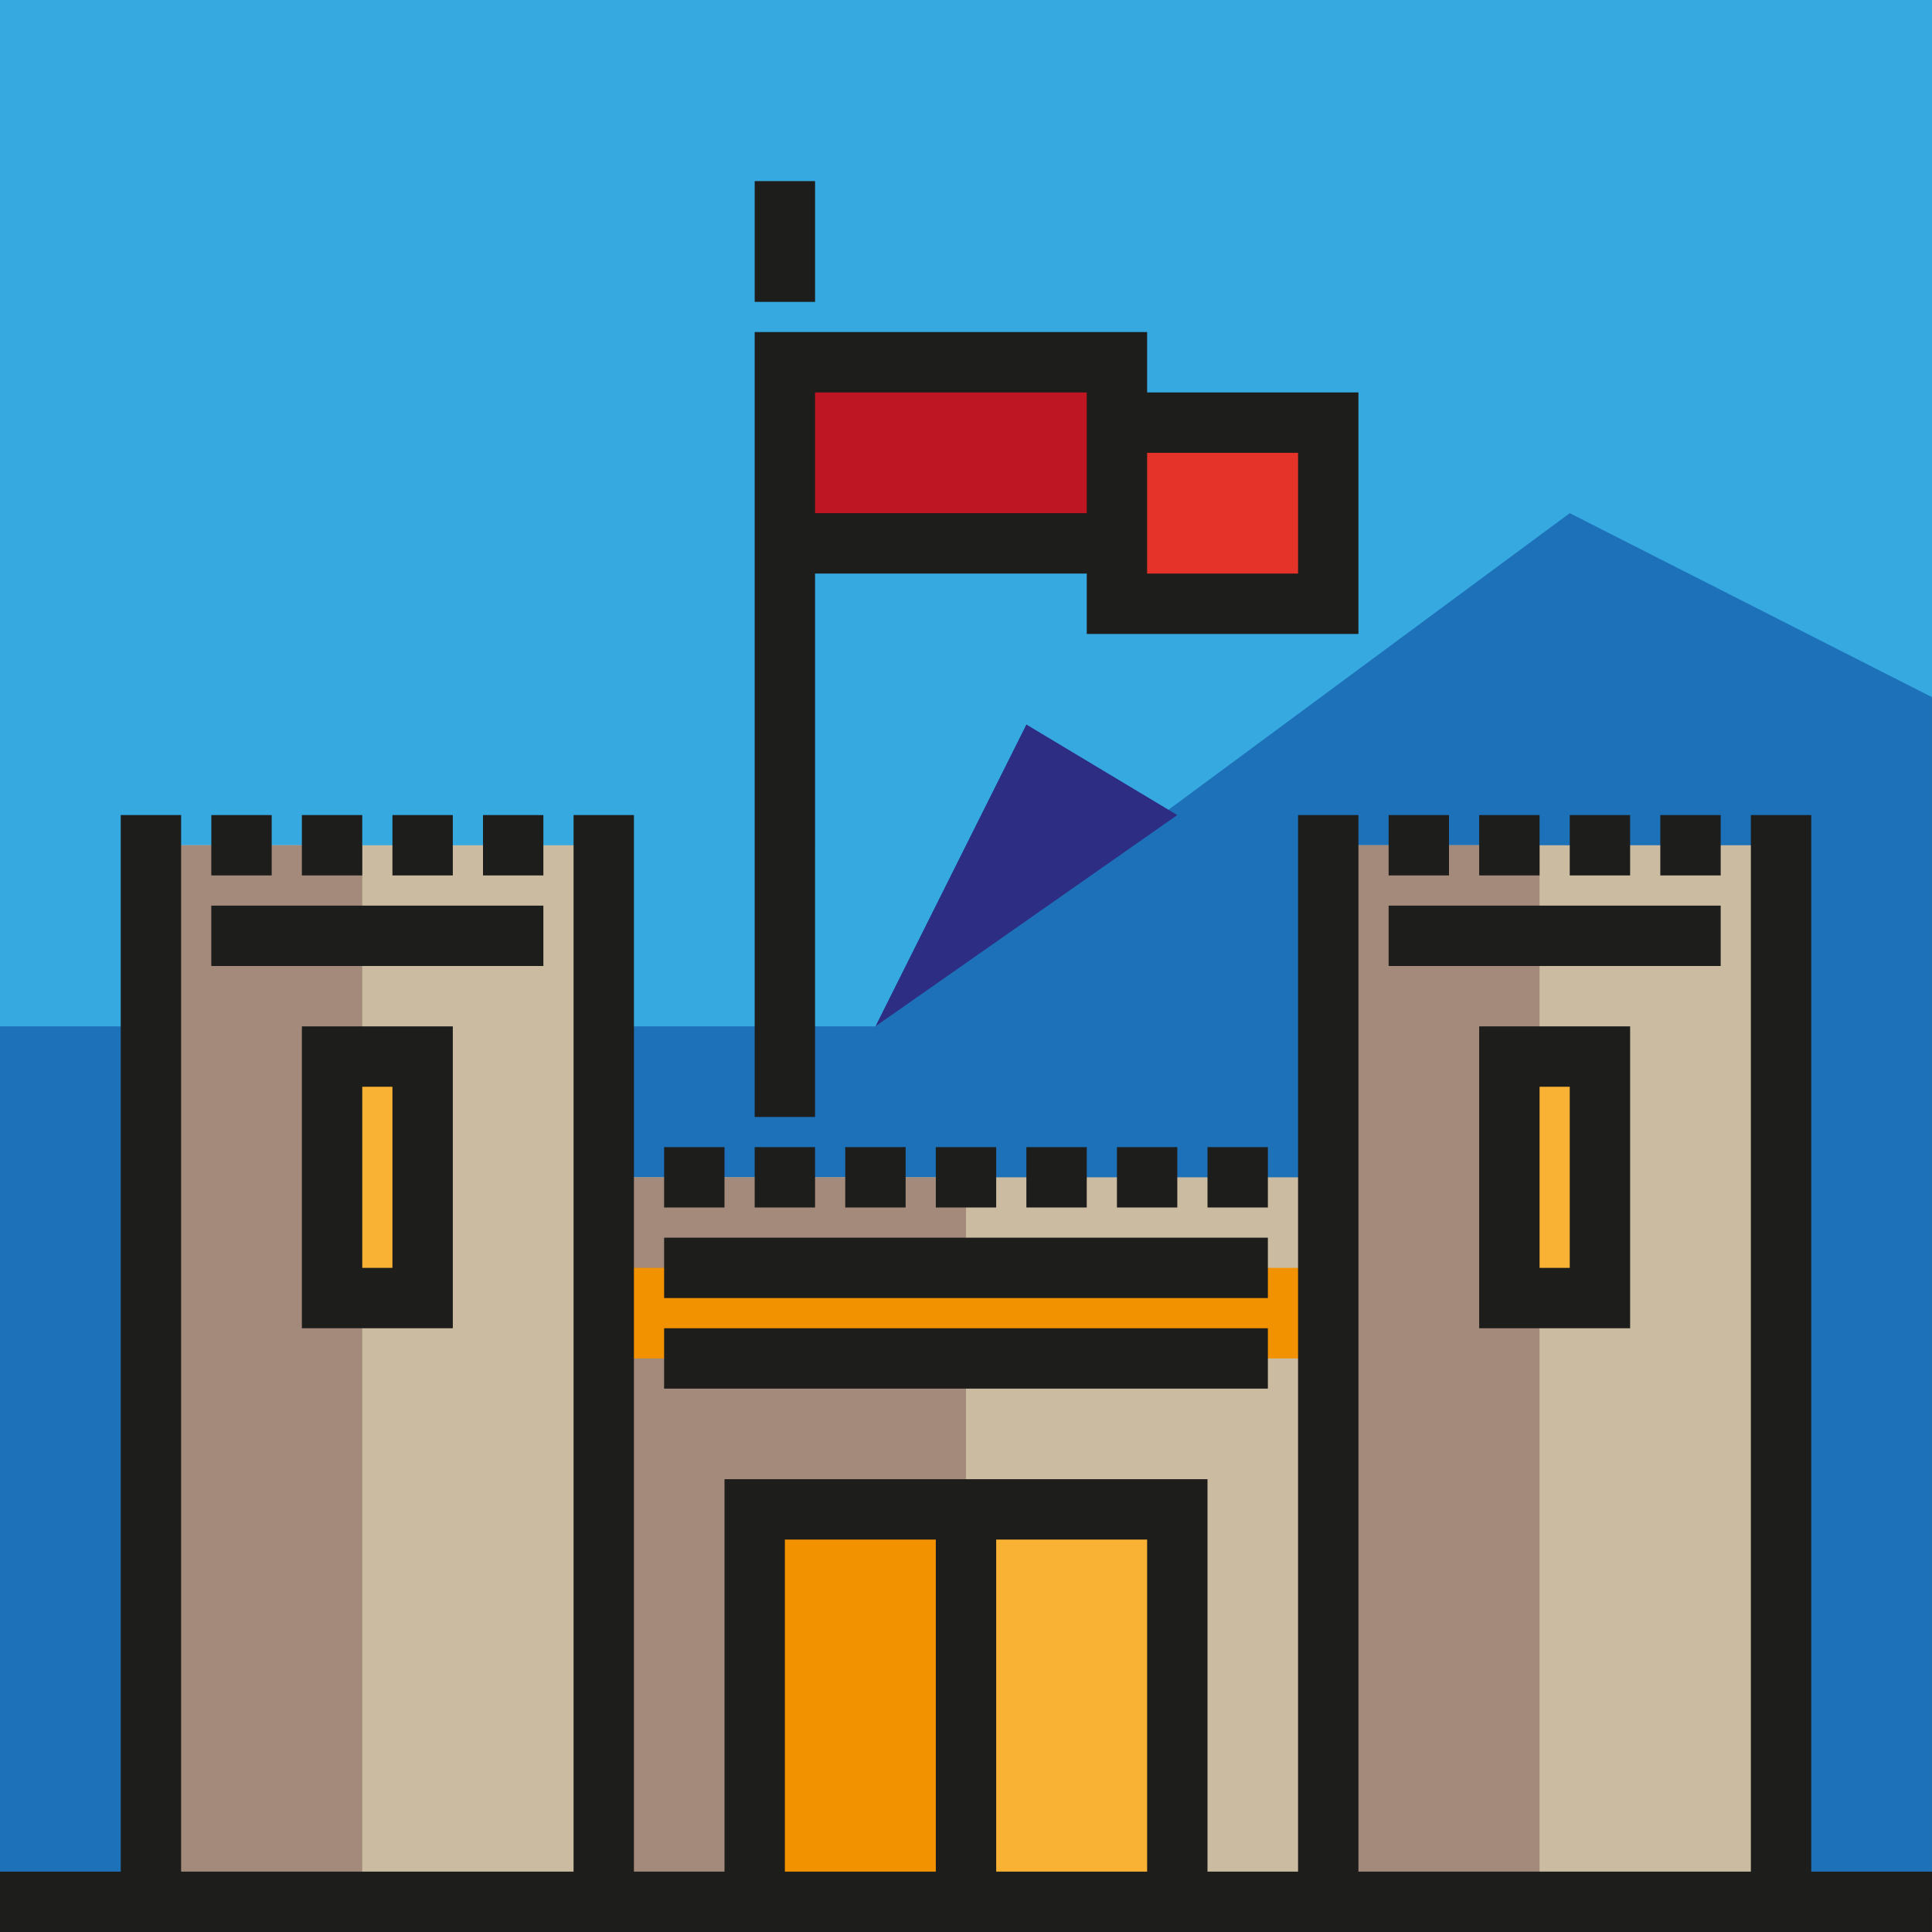 <?xml version="1.0" encoding="iso-8859-1"?>
<!-- Uploaded to: SVG Repo, www.svgrepo.com, Generator: SVG Repo Mixer Tools -->
<svg version="1.1" id="Layer_1" xmlns="http://www.w3.org/2000/svg" xmlns:xlink="http://www.w3.org/1999/xlink" 
	 viewBox="0 0 490.004 490.004" xml:space="preserve">
<g>
	<g id="XMLID_1720_">
		<rect x="0" style="fill:#36A9E1;" width="490.003" height="482.347"/>
	</g>
	<g id="XMLID_1724_">
		<polygon style="fill:#1D71B8;" points="398.128,130.157 222.033,260.314 0,260.314 0,482.347 490.003,482.347 490.003,260.314 
			490.003,176.822 		"/>
	</g>
	<g id="XMLID_1718_">
		<rect x="283.283" y="107.188" style="fill:#E6332A;" width="53.594" height="45.938"/>
	</g>
	<g id="XMLID_1717_">
		<rect x="199.064" y="91.876" style="fill:#BE1622;" width="84.219" height="45.938"/>
	</g>
	<g id="XMLID_1695_">
		<rect x="38.282" y="214.376" style="fill:#CBBBA0;" width="114.844" height="267.97"/>
	</g>
	<g id="XMLID_1697_">
		<rect x="337.081" y="214.376" style="fill:#CBBBA0;" width="114.844" height="267.97"/>
	</g>
	<g id="XMLID_1696_">
		<rect x="337.081" y="214.376" style="fill:#A48A7B;" width="53.391" height="267.97"/>
	</g>
	<g id="XMLID_1700_">
		<rect x="38.485" y="214.376" style="fill:#A48A7B;" width="53.391" height="267.97"/>
	</g>
	<g id="XMLID_1698_">
		<rect x="153.126" y="298.596" style="fill:#CBBBA0;" width="183.751" height="183.751"/>
	</g>
	<g id="XMLID_1699_">
		<rect x="153.126" y="298.596" style="fill:#A48A7B;" width="91.876" height="183.751"/>
	</g>
	<g id="XMLID_1705_">
		<rect x="84.219" y="267.971" style="fill:#F9B233;" width="22.969" height="61.25"/>
	</g>
	<g id="XMLID_1713_">
		<rect x="382.815" y="267.971" style="fill:#F9B233;" width="22.969" height="61.25"/>
	</g>
	<g id="XMLID_1712_">
		<rect x="191.407" y="382.815" style="fill:#F9B233;" width="107.188" height="99.532"/>
	</g>
	<g id="XMLID_1714_">
		<rect x="191.408" y="382.815" style="fill:#F39200;" width="53.594" height="99.532"/>
	</g>
	<g id="XMLID_1715_">
		<rect x="153.126" y="321.565" style="fill:#F39200;" width="183.751" height="22.969"/>
	</g>
	<g id="XMLID_1648_">
		<rect x="53.594" y="206.72" style="fill:#1D1D1B;" width="15.313" height="15.313"/>
	</g>
	<g id="XMLID_1649_">
		<rect x="76.563" y="206.72" style="fill:#1D1D1B;" width="15.313" height="15.313"/>
	</g>
	<g id="XMLID_1650_">
		<rect x="99.532" y="206.72" style="fill:#1D1D1B;" width="15.313" height="15.313"/>
	</g>
	<g id="XMLID_1652_">
		<rect x="122.501" y="206.72" style="fill:#1D1D1B;" width="15.313" height="15.313"/>
	</g>
	<g id="XMLID_1659_">
		<rect x="53.594" y="229.689" style="fill:#1D1D1B;" width="84.219" height="15.313"/>
	</g>
	<g id="XMLID_1654_">
		<path style="fill:#1D1D1B;" d="M114.844,336.877H76.563v-76.563h38.282L114.844,336.877L114.844,336.877z M91.876,321.565h7.656
			v-45.938h-7.656V321.565z"/>
	</g>
	<g id="XMLID_1664_">
		<rect x="352.19" y="206.72" style="fill:#1D1D1B;" width="15.313" height="15.313"/>
	</g>
	<g id="XMLID_1663_">
		<rect x="375.159" y="206.72" style="fill:#1D1D1B;" width="15.313" height="15.313"/>
	</g>
	<g id="XMLID_1662_">
		<rect x="398.128" y="206.72" style="fill:#1D1D1B;" width="15.313" height="15.313"/>
	</g>
	<g id="XMLID_1661_">
		<rect x="421.097" y="206.72" style="fill:#1D1D1B;" width="15.313" height="15.313"/>
	</g>
	<g id="XMLID_1647_">
		<rect x="352.19" y="229.689" style="fill:#1D1D1B;" width="84.219" height="15.313"/>
	</g>
	<g id="XMLID_1646_">
		<path style="fill:#1D1D1B;" d="M413.44,336.877h-38.281v-76.563h38.281V336.877z M390.471,321.565h7.656v-45.938h-7.656V321.565z"
			/>
	</g>
	<g id="XMLID_1667_">
		<rect x="168.439" y="313.908" style="fill:#1D1D1B;" width="153.126" height="15.313"/>
	</g>
	<g id="XMLID_1675_">
		<rect x="168.439" y="290.939" style="fill:#1D1D1B;" width="15.313" height="15.313"/>
	</g>
	<g id="XMLID_1676_">
		<rect x="191.408" y="290.939" style="fill:#1D1D1B;" width="15.313" height="15.313"/>
	</g>
	<g id="XMLID_1677_">
		<rect x="214.376" y="290.939" style="fill:#1D1D1B;" width="15.313" height="15.313"/>
	</g>
	<g id="XMLID_1678_">
		<rect x="237.345" y="290.939" style="fill:#1D1D1B;" width="15.313" height="15.313"/>
	</g>
	<g id="XMLID_1679_">
		<rect x="260.314" y="290.939" style="fill:#1D1D1B;" width="15.313" height="15.313"/>
	</g>
	<g id="XMLID_1687_">
		<rect x="283.283" y="290.939" style="fill:#1D1D1B;" width="15.313" height="15.313"/>
	</g>
	<g id="XMLID_1689_">
		<rect x="306.253" y="290.939" style="fill:#1D1D1B;" width="15.313" height="15.313"/>
	</g>
	<g id="XMLID_1691_">
		<rect x="168.439" y="336.877" style="fill:#1D1D1B;" width="153.126" height="15.313"/>
	</g>
	<path style="fill:#1D1D1B;" d="M459.378,474.691V206.72h-15.313v267.971h-99.532V206.72h-15.313v267.971h-22.969v-99.532h-122.5
		v99.532h-22.969V206.72H145.47v267.971H45.938V206.72H30.625v267.971H0v15.313h183.751h122.501h183.751v-15.313H459.378z
		 M199.064,390.471h38.281v84.219h-38.281V390.471z M252.658,474.691v-84.219h38.282v84.219H252.658z"/>
	<g>
		<path style="fill:#1D1D1B;" d="M290.939,99.532V84.219H206.72h-7.656h-7.656v199.064h15.313V145.47h68.907v15.313h68.907v-61.25
			h-53.596V99.532z M206.72,130.157V99.532h68.907v30.625H206.72z M329.221,145.47h-38.282v-30.625h38.282V145.47z"/>
		<rect x="191.408" y="45.938" style="fill:#1D1D1B;" width="15.313" height="30.625"/>
	</g>
	<g id="XMLID_1722_">
		<polygon style="fill:#2D2E83;" points="222.033,260.314 260.314,183.751 298.596,206.72 		"/>
	</g>
</g>
</svg>